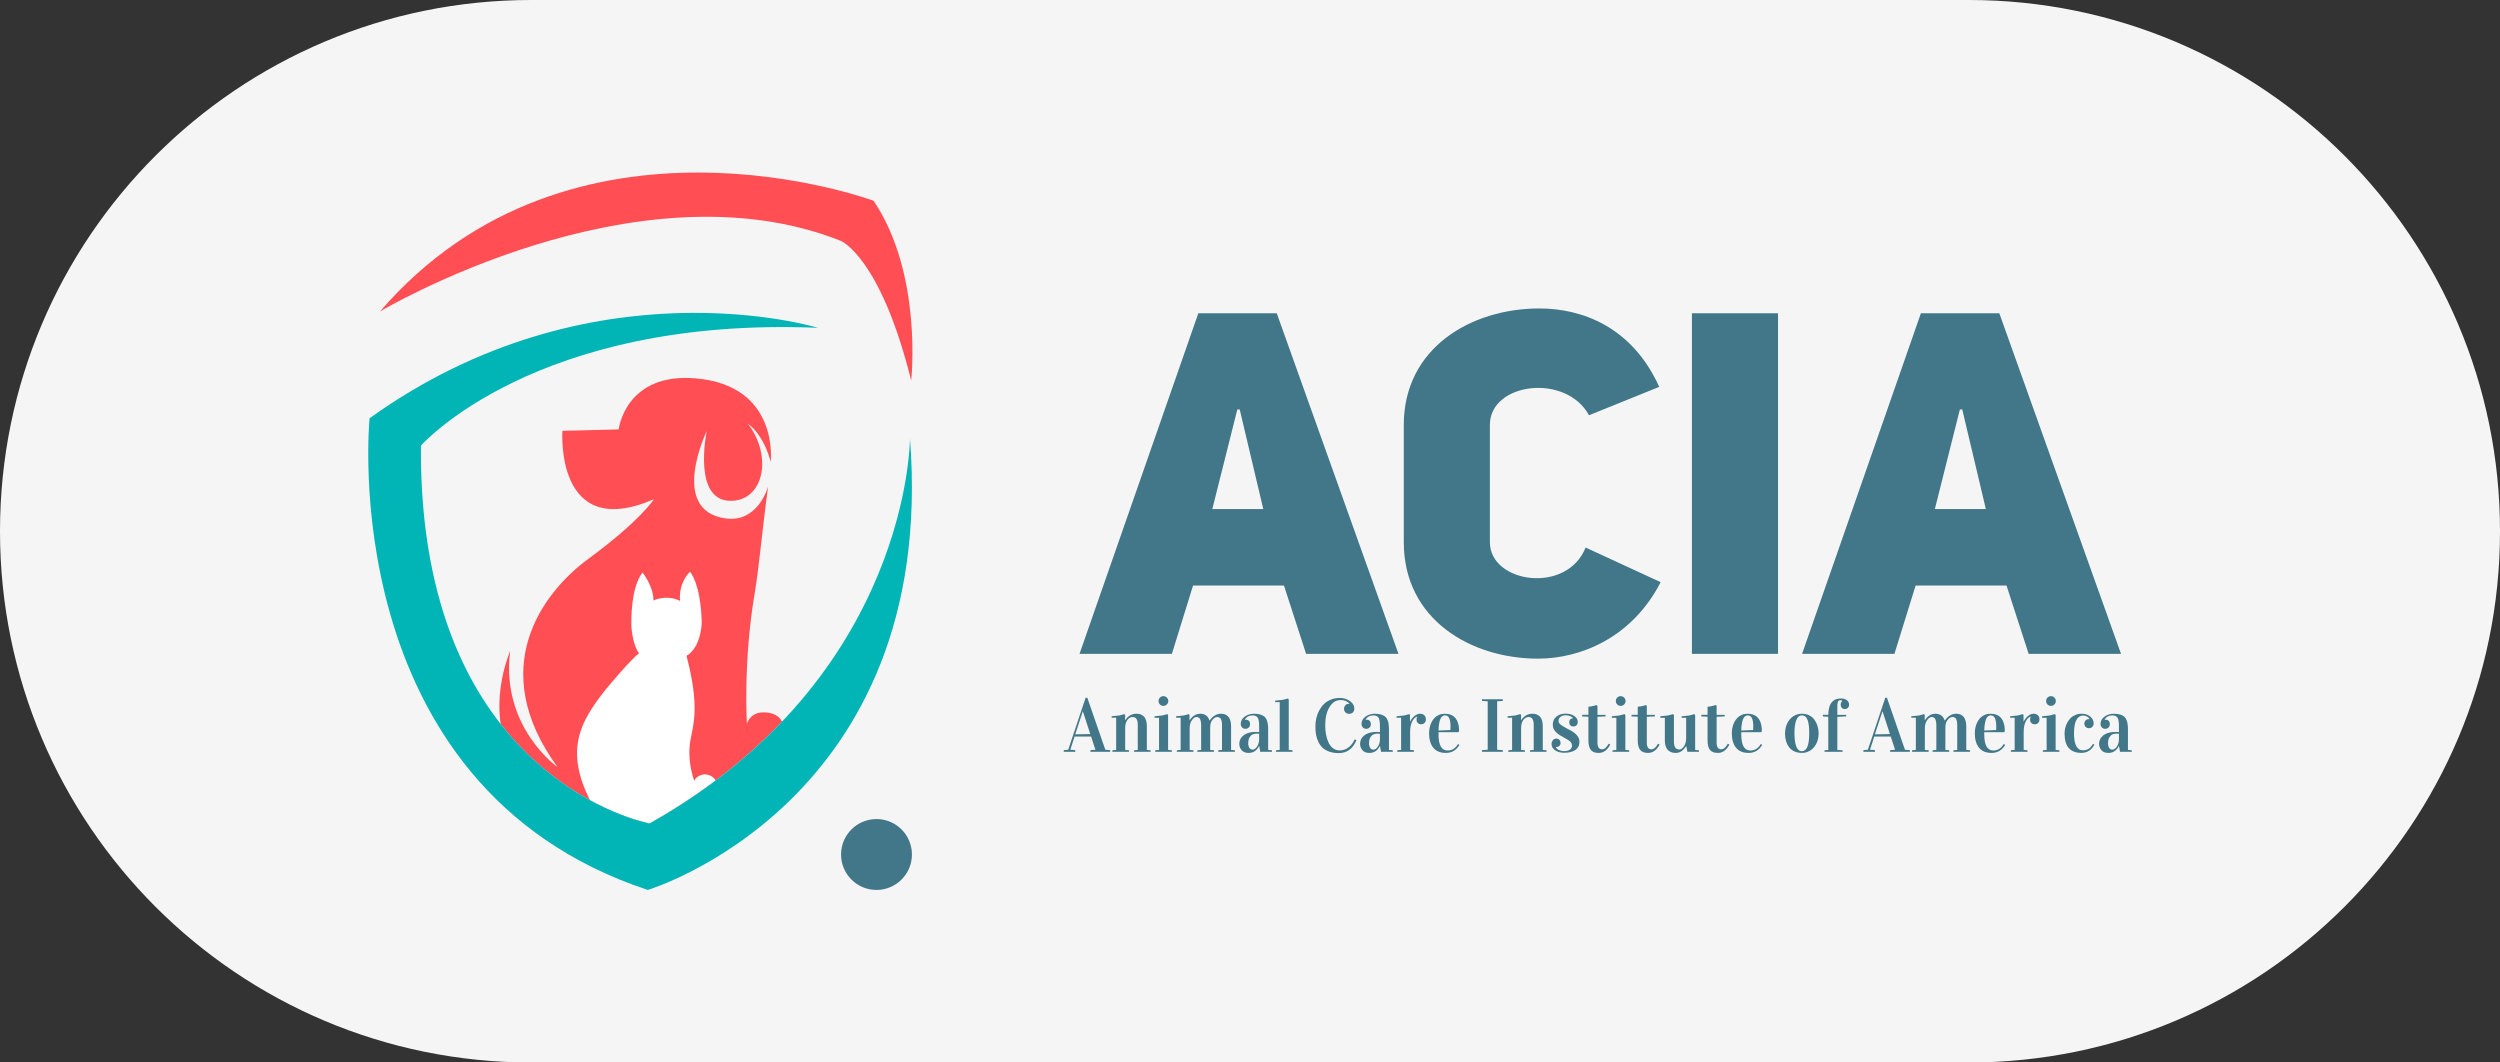 <?xml version="1.0" encoding="utf-8"?>
<!-- Generator: Adobe Illustrator 16.0.0, SVG Export Plug-In . SVG Version: 6.00 Build 0)  -->
<!DOCTYPE svg PUBLIC "-//W3C//DTD SVG 1.1//EN" "http://www.w3.org/Graphics/SVG/1.1/DTD/svg11.dtd">
<svg version="1.1" id="Layer_1" xmlns="http://www.w3.org/2000/svg" xmlns:xlink="http://www.w3.org/1999/xlink" x="0px" y="0px"
	 width="200px" height="85px" viewBox="0 0 200 85" enable-background="new 0 0 200 85" xml:space="preserve">
<rect x="0" y="0" width="200" height="85" fill="#333333" stroke="none"/>
<path fill="#F5F5F5" d="M200,42.5c0,23.472-19.028,42.5-42.5,42.5h-115C19.028,85,0,65.972,0,42.5l0,0C0,19.028,19.028,0,42.5,0h115
	C180.972,0,200,19.028,200,42.5L200,42.5z"/>
<g>
	<g>
		<path fill="#417788" d="M111.878,52.309h-7.39l-1.771-5.466h-7.273l-1.693,5.466h-7.389l9.505-27.248h6.273L111.878,52.309z
			 M101.063,40.725l-1.886-7.967h-0.192l-2.001,7.967H101.063z"/>
		<path fill="#417788" d="M132.852,46.573c-2.271,4.426-6.389,6.119-9.813,6.119c-5.35,0-10.736-3.117-10.736-9.313v-9.39
			c0-6.158,5.387-9.313,10.852-9.313c3.349,0,7.39,1.424,9.584,6.273l-5.619,2.271c-1.848-3.387-7.929-2.617-7.929,0.77v9.39
			c0,3.271,6.158,4.194,7.659,0.423L132.852,46.573z"/>
		<path fill="#417788" d="M142.242,52.309h-6.889V25.061h6.889V52.309z"/>
		<path fill="#417788" d="M169.682,52.309h-7.389l-1.771-5.466h-7.274l-1.693,5.466h-7.389l9.506-27.248h6.273L169.682,52.309z
			 M158.868,40.725l-1.887-7.967h-0.192l-2.001,7.967H158.868z"/>
		<g>
			<path fill="#417788" d="M85.101,60.145v-0.136l0.356-0.029l1.394-4.161h0.133l1.441,4.161l0.39,0.029v0.136h-1.577v-0.136
				l0.397-0.029l-0.348-1.055h-1.32l-0.342,1.055l0.397,0.029v0.136H85.101z M86.021,58.747l1.201-0.022l-0.589-1.81h-0.012
				L86.021,58.747z"/>
			<path fill="#417788" d="M88.929,57.301l0.616-0.064l0.415-0.109l0.054,0.085l-0.012,0.398h0.012
				c0.233-0.342,0.536-0.513,0.907-0.513c0.07,0,0.139,0.006,0.204,0.018c0.064,0.012,0.136,0.038,0.214,0.079
				c0.079,0.042,0.147,0.096,0.204,0.162c0.057,0.067,0.104,0.163,0.145,0.286c0.039,0.124,0.059,0.268,0.059,0.434v1.918
				l0.301,0.029v0.121h-1.326v-0.121l0.3-0.029V57.99c0-0.419-0.134-0.628-0.403-0.628c-0.177,0-0.322,0.081-0.435,0.241
				c-0.113,0.162-0.169,0.373-0.169,0.634v1.757l0.304,0.029v0.121h-1.33v-0.121l0.304-0.029v-2.579l-0.356,0.006L88.929,57.301z"/>
			<path fill="#417788" d="M92.362,57.421v-0.12l0.616-0.064l0.415-0.109l0.054,0.085v2.782l0.304,0.029v0.121h-1.33v-0.121
				l0.304-0.029v-2.573H92.362z M92.684,56.08c0-0.055,0.01-0.105,0.03-0.153c0.021-0.047,0.049-0.088,0.085-0.124
				c0.035-0.034,0.076-0.063,0.123-0.082s0.098-0.029,0.15-0.029s0.104,0.011,0.15,0.031c0.048,0.021,0.089,0.049,0.125,0.084
				s0.065,0.076,0.086,0.124c0.021,0.047,0.031,0.097,0.031,0.149c0,0.054-0.011,0.104-0.031,0.15
				c-0.021,0.048-0.048,0.089-0.084,0.125c-0.035,0.037-0.077,0.065-0.124,0.086s-0.099,0.031-0.153,0.031s-0.106-0.011-0.153-0.031
				s-0.088-0.049-0.123-0.084c-0.036-0.036-0.063-0.076-0.083-0.124C92.692,56.187,92.684,56.136,92.684,56.08z"/>
			<path fill="#417788" d="M94.089,57.421v-0.12l0.616-0.064l0.415-0.109l0.041,0.085v0.398h0.013
				c0.233-0.342,0.516-0.513,0.846-0.513c0.068,0,0.136,0.007,0.2,0.021s0.133,0.04,0.204,0.077
				c0.072,0.036,0.138,0.093,0.196,0.171c0.06,0.078,0.105,0.172,0.139,0.281h0.006c0.264-0.367,0.57-0.551,0.92-0.551
				c0.068,0,0.135,0.006,0.201,0.019c0.064,0.013,0.135,0.041,0.21,0.084c0.075,0.044,0.141,0.1,0.196,0.168
				c0.055,0.069,0.101,0.166,0.138,0.291c0.038,0.124,0.057,0.269,0.057,0.434v1.901l0.303,0.029v0.121H97.46v-0.121l0.301-0.029
				V57.99c0-0.116-0.01-0.216-0.03-0.3c-0.021-0.083-0.045-0.146-0.071-0.187s-0.06-0.073-0.099-0.096s-0.07-0.036-0.095-0.04
				c-0.023-0.004-0.05-0.006-0.079-0.006c-0.132,0-0.26,0.073-0.384,0.218c-0.125,0.146-0.188,0.346-0.188,0.599v1.815l0.303,0.029
				v0.121H95.79v-0.121l0.301-0.029V57.99c0-0.116-0.011-0.216-0.03-0.3c-0.02-0.083-0.043-0.146-0.069-0.187
				s-0.059-0.073-0.098-0.096c-0.037-0.022-0.069-0.036-0.093-0.04c-0.022-0.004-0.05-0.006-0.079-0.006
				c-0.126,0-0.249,0.084-0.368,0.254c-0.12,0.169-0.18,0.376-0.18,0.621v1.757l0.304,0.029v0.121h-1.329v-0.121l0.303-0.029v-2.573
				H94.089z"/>
			<path fill="#417788" d="M99.144,59.505c0-0.097,0.015-0.188,0.045-0.278c0.031-0.09,0.08-0.176,0.149-0.258
				c0.069-0.083,0.153-0.154,0.253-0.216c0.101-0.061,0.225-0.109,0.373-0.146s0.313-0.054,0.494-0.054
				c0.096,0,0.188,0.003,0.273,0.011v-0.407c0-0.13-0.003-0.235-0.007-0.316c-0.005-0.08-0.018-0.163-0.037-0.249
				c-0.019-0.086-0.048-0.152-0.084-0.198s-0.088-0.085-0.153-0.115s-0.146-0.046-0.24-0.046c-0.287,0-0.496,0.114-0.628,0.34v0.012
				c0.034-0.005,0.064-0.009,0.092-0.009c0.103,0,0.183,0.031,0.241,0.095c0.06,0.063,0.089,0.154,0.089,0.272
				c0,0.103-0.036,0.188-0.106,0.258c-0.07,0.07-0.158,0.105-0.266,0.105c-0.115,0-0.207-0.039-0.273-0.118
				c-0.066-0.078-0.1-0.171-0.1-0.277c0-0.231,0.105-0.425,0.319-0.58c0.213-0.155,0.458-0.232,0.735-0.232
				c0.196,0,0.363,0.021,0.502,0.062s0.249,0.096,0.332,0.163c0.082,0.068,0.147,0.16,0.193,0.277s0.076,0.236,0.091,0.358
				c0.015,0.121,0.022,0.271,0.022,0.447v1.589l0.304,0.029v0.121h-0.938l-0.082-0.466h-0.007c-0.097,0.188-0.213,0.325-0.349,0.417
				c-0.138,0.092-0.303,0.138-0.497,0.138c-0.239,0-0.423-0.072-0.551-0.215C99.207,59.874,99.144,59.703,99.144,59.505z
				 M99.856,59.444c0,0.157,0.029,0.284,0.089,0.381c0.059,0.097,0.145,0.146,0.259,0.146c0.135,0,0.255-0.083,0.364-0.25
				c0.108-0.167,0.163-0.37,0.163-0.611v-0.406c-0.078-0.01-0.143-0.015-0.191-0.015c-0.103,0-0.192,0.014-0.272,0.041
				c-0.079,0.027-0.144,0.065-0.19,0.111c-0.047,0.048-0.086,0.098-0.117,0.148c-0.031,0.053-0.055,0.11-0.068,0.173
				s-0.023,0.114-0.028,0.156C99.858,59.359,99.856,59.401,99.856,59.444z"/>
			<path fill="#417788" d="M102.014,56.172v-0.121l0.616-0.064l0.415-0.109l0.054,0.085v4.032l0.303,0.029v0.121h-1.328v-0.121
				l0.303-0.029v-3.822H102.014z"/>
			<path fill="#417788" d="M105.232,58.117c0-0.219,0.023-0.434,0.07-0.646c0.047-0.213,0.122-0.418,0.226-0.616
				c0.104-0.199,0.229-0.373,0.378-0.523c0.15-0.15,0.335-0.271,0.555-0.36c0.221-0.091,0.462-0.136,0.726-0.136
				c0.307,0,0.576,0.084,0.811,0.252c0.233,0.168,0.35,0.366,0.35,0.597c0,0.116-0.036,0.215-0.109,0.298
				c-0.074,0.082-0.175,0.124-0.303,0.124c-0.122,0-0.221-0.038-0.297-0.114c-0.077-0.075-0.116-0.171-0.116-0.287
				c0-0.113,0.037-0.21,0.11-0.287c0.072-0.078,0.162-0.116,0.271-0.116c0.021,0,0.036,0.001,0.047,0.003v-0.012
				c-0.029-0.056-0.109-0.117-0.238-0.187c-0.131-0.068-0.286-0.103-0.47-0.103c-0.357,0-0.65,0.186-0.881,0.557
				c-0.229,0.371-0.344,0.861-0.344,1.471c0,0.262,0.022,0.509,0.067,0.742c0.045,0.231,0.112,0.444,0.202,0.635
				c0.089,0.19,0.209,0.342,0.36,0.455c0.151,0.112,0.325,0.169,0.519,0.169c0.279,0,0.522-0.083,0.729-0.249
				c0.208-0.166,0.368-0.378,0.482-0.638l0.139,0.064c-0.281,0.691-0.754,1.038-1.419,1.038c-0.288,0-0.543-0.041-0.766-0.121
				c-0.222-0.081-0.4-0.187-0.537-0.319c-0.137-0.134-0.249-0.294-0.335-0.482c-0.087-0.188-0.146-0.38-0.179-0.575
				C105.248,58.557,105.232,58.346,105.232,58.117z"/>
			<path fill="#417788" d="M108.807,59.505c0-0.097,0.016-0.188,0.046-0.278s0.08-0.176,0.148-0.258
				c0.069-0.083,0.153-0.154,0.254-0.216c0.101-0.061,0.225-0.109,0.373-0.146s0.313-0.054,0.493-0.054
				c0.097,0,0.188,0.003,0.274,0.011v-0.407c0-0.13-0.003-0.235-0.008-0.316c-0.004-0.08-0.017-0.163-0.037-0.249
				c-0.02-0.086-0.047-0.152-0.084-0.198c-0.035-0.046-0.087-0.085-0.152-0.115c-0.066-0.03-0.146-0.046-0.24-0.046
				c-0.287,0-0.496,0.114-0.628,0.34v0.012c0.034-0.005,0.063-0.009,0.091-0.009c0.103,0,0.183,0.031,0.242,0.095
				c0.059,0.063,0.088,0.154,0.088,0.272c0,0.103-0.035,0.188-0.105,0.258c-0.071,0.07-0.159,0.105-0.266,0.105
				c-0.115,0-0.207-0.039-0.273-0.118c-0.067-0.078-0.101-0.171-0.101-0.277c0-0.231,0.106-0.425,0.319-0.58
				c0.214-0.155,0.458-0.232,0.736-0.232c0.196,0,0.363,0.021,0.502,0.062s0.249,0.096,0.331,0.163
				c0.083,0.068,0.146,0.16,0.193,0.277c0.046,0.117,0.077,0.236,0.092,0.358c0.014,0.121,0.022,0.271,0.022,0.447v1.589
				l0.303,0.029v0.121h-0.937l-0.083-0.466h-0.006c-0.097,0.188-0.213,0.325-0.35,0.417s-0.302,0.138-0.496,0.138
				c-0.24,0-0.424-0.072-0.551-0.215C108.871,59.874,108.807,59.703,108.807,59.505z M109.52,59.444c0,0.157,0.03,0.284,0.089,0.381
				s0.146,0.146,0.26,0.146c0.134,0,0.255-0.083,0.363-0.25c0.109-0.167,0.164-0.37,0.164-0.611v-0.406
				c-0.078-0.01-0.143-0.015-0.191-0.015c-0.103,0-0.193,0.014-0.273,0.041c-0.079,0.027-0.143,0.065-0.189,0.111
				c-0.047,0.048-0.087,0.098-0.118,0.148c-0.031,0.053-0.054,0.11-0.067,0.173s-0.023,0.114-0.028,0.156
				C109.522,59.359,109.52,59.401,109.52,59.444z"/>
			<path fill="#417788" d="M111.725,57.421v-0.12l0.616-0.064l0.415-0.109l0.041,0.085v0.507h0.013
				c0.039-0.078,0.087-0.155,0.145-0.229c0.057-0.074,0.119-0.141,0.187-0.199c0.067-0.058,0.14-0.104,0.217-0.14
				s0.153-0.053,0.232-0.053c0.153,0,0.271,0.04,0.355,0.122c0.083,0.081,0.125,0.189,0.125,0.325c0,0.057-0.009,0.109-0.026,0.158
				c-0.018,0.048-0.043,0.09-0.075,0.125s-0.072,0.063-0.118,0.084s-0.097,0.031-0.152,0.031c-0.059,0-0.11-0.01-0.158-0.03
				c-0.047-0.02-0.088-0.046-0.119-0.079c-0.033-0.033-0.058-0.072-0.076-0.116c-0.017-0.044-0.025-0.092-0.025-0.144
				c0-0.104,0.021-0.181,0.064-0.229v-0.019c-0.07,0.015-0.141,0.053-0.208,0.112c-0.067,0.059-0.129,0.139-0.184,0.239
				c-0.056,0.102-0.1,0.223-0.133,0.366c-0.033,0.143-0.05,0.303-0.05,0.481v1.468l0.303,0.029v0.121h-1.329v-0.121l0.304-0.029
				v-2.573H111.725z"/>
			<path fill="#417788" d="M114.327,58.665c0-0.153,0.015-0.304,0.044-0.45c0.03-0.146,0.078-0.287,0.145-0.422
				c0.066-0.136,0.147-0.254,0.244-0.357c0.097-0.102,0.216-0.184,0.358-0.246c0.143-0.062,0.301-0.092,0.473-0.092
				c0.164,0,0.31,0.022,0.439,0.069c0.129,0.046,0.237,0.109,0.324,0.192c0.087,0.082,0.158,0.184,0.215,0.303
				c0.058,0.118,0.099,0.247,0.123,0.386s0.036,0.29,0.036,0.455l-0.079,0.073h-1.568v0.18c0,0.857,0.244,1.285,0.731,1.285
				c0.346,0,0.622-0.173,0.828-0.519l0.114,0.071c-0.253,0.426-0.613,0.64-1.081,0.64c-0.452,0-0.79-0.14-1.012-0.419
				C114.438,59.535,114.327,59.152,114.327,58.665z M115.081,58.441l0.952-0.039c0.006-0.1,0.009-0.195,0.009-0.287
				c0-0.283-0.034-0.501-0.102-0.653c-0.068-0.153-0.18-0.229-0.338-0.229c-0.094,0-0.175,0.031-0.242,0.093
				c-0.068,0.062-0.121,0.15-0.158,0.265c-0.037,0.116-0.065,0.242-0.084,0.378C115.099,58.104,115.087,58.261,115.081,58.441z"/>
			<path fill="#417788" d="M118.562,60.145v-0.136l0.454-0.029v-3.876l-0.454-0.029v-0.135h1.663v0.135l-0.454,0.029v3.876
				l0.454,0.029v0.136H118.562z"/>
			<path fill="#417788" d="M120.604,57.301l0.615-0.064l0.416-0.109l0.053,0.085l-0.012,0.398h0.012
				c0.234-0.342,0.537-0.513,0.908-0.513c0.07,0,0.139,0.006,0.203,0.018c0.065,0.012,0.137,0.038,0.215,0.079
				c0.078,0.042,0.146,0.096,0.204,0.162c0.057,0.067,0.104,0.163,0.145,0.286c0.039,0.124,0.059,0.268,0.059,0.434v1.918
				l0.301,0.029v0.121h-1.327v-0.121l0.301-0.029V57.99c0-0.419-0.134-0.628-0.402-0.628c-0.178,0-0.322,0.081-0.436,0.241
				c-0.113,0.162-0.17,0.373-0.17,0.634v1.757l0.304,0.029v0.121h-1.329v-0.121l0.304-0.029v-2.579l-0.356,0.006L120.604,57.301z"/>
			<path fill="#417788" d="M125.104,60.092c0.224,0,0.39-0.041,0.497-0.125c0.106-0.082,0.16-0.186,0.16-0.31
				c0-0.065-0.011-0.122-0.031-0.173c-0.02-0.051-0.054-0.099-0.1-0.146c-0.047-0.045-0.107-0.093-0.183-0.142
				c-0.076-0.049-0.17-0.103-0.281-0.164c-0.099-0.057-0.203-0.116-0.313-0.178c-0.109-0.063-0.212-0.134-0.304-0.216
				c-0.094-0.081-0.172-0.176-0.233-0.284c-0.062-0.107-0.093-0.237-0.093-0.389c0-0.134,0.025-0.255,0.076-0.363
				c0.052-0.107,0.123-0.199,0.214-0.274c0.091-0.076,0.2-0.135,0.327-0.176c0.127-0.042,0.266-0.062,0.417-0.062
				c0.114,0,0.229,0.014,0.344,0.042s0.218,0.071,0.311,0.129c0.093,0.057,0.167,0.128,0.225,0.212
				c0.057,0.084,0.085,0.183,0.085,0.295c0,0.043-0.008,0.085-0.022,0.126s-0.037,0.079-0.066,0.112s-0.064,0.061-0.107,0.081
				c-0.042,0.021-0.091,0.031-0.146,0.031c-0.114,0-0.199-0.032-0.257-0.095s-0.085-0.14-0.085-0.23
				c0-0.057,0.008-0.105,0.023-0.146s0.036-0.073,0.063-0.1c0.027-0.026,0.058-0.046,0.093-0.06
				c0.033-0.012,0.068-0.019,0.104-0.019h0.025v-0.006c-0.02-0.031-0.048-0.061-0.085-0.089s-0.081-0.054-0.133-0.076
				c-0.051-0.021-0.108-0.04-0.171-0.054s-0.13-0.021-0.2-0.021c-0.104,0-0.192,0.014-0.265,0.042
				c-0.073,0.026-0.133,0.062-0.179,0.104c-0.046,0.043-0.081,0.089-0.102,0.14c-0.022,0.051-0.032,0.1-0.032,0.147
				c0,0.057,0.008,0.105,0.025,0.146c0.019,0.041,0.049,0.083,0.094,0.125c0.044,0.042,0.105,0.088,0.184,0.137
				c0.076,0.049,0.174,0.108,0.292,0.177c0.114,0.059,0.234,0.121,0.361,0.188c0.126,0.066,0.243,0.144,0.349,0.23
				c0.106,0.088,0.194,0.188,0.265,0.302c0.069,0.112,0.104,0.244,0.104,0.396c0,0.128-0.024,0.244-0.072,0.351
				c-0.049,0.106-0.123,0.197-0.225,0.274c-0.101,0.076-0.229,0.136-0.385,0.179c-0.157,0.042-0.343,0.063-0.557,0.063
				c-0.103,0-0.211-0.012-0.327-0.038c-0.116-0.025-0.223-0.065-0.321-0.122c-0.098-0.056-0.18-0.129-0.244-0.218
				c-0.065-0.09-0.098-0.199-0.098-0.328c0-0.056,0.009-0.108,0.026-0.16c0.019-0.051,0.043-0.097,0.075-0.137
				c0.033-0.04,0.072-0.072,0.12-0.096c0.047-0.024,0.101-0.036,0.161-0.036c0.054,0,0.101,0.01,0.142,0.028
				c0.042,0.02,0.076,0.044,0.104,0.074c0.029,0.03,0.051,0.066,0.067,0.107c0.016,0.041,0.024,0.086,0.026,0.133
				c0,0.055-0.011,0.104-0.03,0.146s-0.045,0.077-0.076,0.104c-0.031,0.028-0.067,0.049-0.107,0.063
				c-0.041,0.015-0.08,0.022-0.12,0.022c-0.008,0-0.016,0-0.024,0s-0.018-0.001-0.025-0.003v0.006
				c0.019,0.039,0.044,0.078,0.08,0.116c0.035,0.037,0.08,0.071,0.134,0.101c0.054,0.03,0.117,0.055,0.188,0.073
				S125.018,60.092,125.104,60.092z"/>
			<path fill="#417788" d="M126.572,57.313v-0.127h0.501v-0.651l0.254-0.026l0.415-0.109l0.056,0.086v0.701h0.646v0.127
				l-0.646,0.026v2.075c0,0.119,0.015,0.219,0.043,0.299c0.028,0.079,0.066,0.134,0.111,0.164c0.047,0.028,0.084,0.048,0.113,0.056
				c0.028,0.008,0.058,0.012,0.09,0.012c0.061,0,0.119-0.013,0.175-0.04c0.056-0.026,0.107-0.065,0.153-0.116
				c0.047-0.052,0.084-0.098,0.113-0.141c0.03-0.042,0.063-0.094,0.101-0.154l0.126,0.077c-0.104,0.173-0.194,0.298-0.271,0.377
				c-0.187,0.19-0.401,0.286-0.646,0.286c-0.092,0-0.175-0.007-0.246-0.02s-0.146-0.04-0.223-0.081s-0.141-0.097-0.191-0.167
				c-0.051-0.069-0.093-0.166-0.125-0.288c-0.032-0.123-0.049-0.268-0.049-0.433v-1.906L126.572,57.313z"/>
			<path fill="#417788" d="M128.944,57.421v-0.12l0.616-0.064l0.415-0.109l0.054,0.085v2.782l0.304,0.029v0.121h-1.33v-0.121
				l0.304-0.029v-2.573H128.944z M129.267,56.08c0-0.055,0.01-0.105,0.029-0.153c0.021-0.047,0.05-0.088,0.085-0.124
				c0.036-0.034,0.076-0.063,0.124-0.082c0.047-0.02,0.097-0.029,0.149-0.029c0.054,0,0.104,0.011,0.151,0.031
				c0.047,0.021,0.088,0.049,0.125,0.084c0.036,0.035,0.064,0.076,0.085,0.124c0.021,0.047,0.031,0.097,0.031,0.149
				c0,0.054-0.011,0.104-0.031,0.15c-0.021,0.048-0.048,0.089-0.083,0.125c-0.036,0.037-0.077,0.065-0.125,0.086
				c-0.047,0.021-0.098,0.031-0.153,0.031c-0.055,0-0.105-0.011-0.152-0.031s-0.089-0.049-0.124-0.084
				c-0.035-0.036-0.063-0.076-0.083-0.124C129.275,56.187,129.267,56.136,129.267,56.08z"/>
			<path fill="#417788" d="M130.519,57.313v-0.127h0.501v-0.651l0.254-0.026l0.414-0.109l0.057,0.086v0.701h0.646v0.127
				l-0.646,0.026v2.075c0,0.119,0.015,0.219,0.043,0.299c0.028,0.079,0.065,0.134,0.112,0.164c0.046,0.028,0.083,0.048,0.111,0.056
				c0.029,0.008,0.059,0.012,0.09,0.012c0.061,0,0.12-0.013,0.176-0.04c0.056-0.026,0.107-0.065,0.153-0.116
				c0.046-0.052,0.084-0.098,0.113-0.141c0.029-0.042,0.063-0.094,0.1-0.154l0.128,0.077c-0.104,0.173-0.195,0.298-0.271,0.377
				c-0.187,0.19-0.402,0.286-0.646,0.286c-0.093,0-0.174-0.007-0.246-0.02s-0.146-0.04-0.223-0.081
				c-0.076-0.041-0.141-0.097-0.191-0.167c-0.052-0.069-0.093-0.166-0.125-0.288c-0.032-0.123-0.049-0.268-0.049-0.433v-1.906
				L130.519,57.313z"/>
			<path fill="#417788" d="M132.825,57.421v-0.12l0.617-0.064l0.415-0.109l0.056,0.085v2.128c0,0.116,0.013,0.215,0.037,0.298
				c0.025,0.082,0.053,0.144,0.083,0.185c0.03,0.04,0.068,0.071,0.114,0.094c0.047,0.022,0.082,0.036,0.107,0.038
				c0.026,0.004,0.055,0.005,0.086,0.005c0.138,0,0.264-0.088,0.379-0.261c0.115-0.174,0.173-0.388,0.173-0.641v-1.637h-0.362v-0.12
				l0.615-0.064l0.416-0.109l0.052,0.085v2.782l0.305,0.029v0.121h-0.926l-0.088-0.453h-0.012c-0.052,0.074-0.1,0.137-0.145,0.189
				c-0.046,0.052-0.103,0.107-0.171,0.168c-0.069,0.061-0.148,0.105-0.238,0.137c-0.089,0.031-0.185,0.048-0.287,0.048
				c-0.07,0-0.139-0.007-0.206-0.019c-0.066-0.012-0.142-0.037-0.226-0.078c-0.084-0.039-0.155-0.094-0.215-0.162
				c-0.06-0.067-0.111-0.163-0.153-0.285c-0.043-0.123-0.063-0.268-0.063-0.432v-1.837H132.825z"/>
			<path fill="#417788" d="M136.103,57.313v-0.127h0.502v-0.651l0.253-0.026l0.415-0.109l0.057,0.086v0.701h0.646v0.127
				l-0.646,0.026v2.075c0,0.119,0.015,0.219,0.043,0.299c0.028,0.079,0.065,0.134,0.111,0.164c0.047,0.028,0.084,0.048,0.112,0.056
				s0.059,0.012,0.09,0.012c0.061,0,0.119-0.013,0.175-0.04c0.057-0.026,0.108-0.065,0.154-0.116
				c0.046-0.052,0.084-0.098,0.113-0.141c0.029-0.042,0.063-0.094,0.1-0.154l0.127,0.077c-0.104,0.173-0.194,0.298-0.271,0.377
				c-0.186,0.19-0.401,0.286-0.646,0.286c-0.092,0-0.174-0.007-0.245-0.02c-0.072-0.013-0.146-0.04-0.223-0.081
				s-0.141-0.097-0.191-0.167c-0.052-0.069-0.094-0.166-0.126-0.288c-0.032-0.123-0.048-0.268-0.048-0.433v-1.906L136.103,57.313z"
				/>
			<path fill="#417788" d="M138.546,58.665c0-0.153,0.016-0.304,0.045-0.45c0.029-0.146,0.077-0.287,0.145-0.422
				c0.066-0.136,0.148-0.254,0.244-0.357c0.096-0.102,0.216-0.184,0.358-0.246c0.142-0.062,0.3-0.092,0.473-0.092
				c0.163,0,0.31,0.022,0.438,0.069c0.131,0.046,0.238,0.109,0.325,0.192c0.086,0.082,0.158,0.184,0.215,0.303
				c0.058,0.118,0.098,0.247,0.122,0.386s0.037,0.29,0.037,0.455l-0.079,0.073h-1.567v0.18c0,0.857,0.243,1.285,0.729,1.285
				c0.346,0,0.622-0.173,0.829-0.519l0.114,0.071c-0.253,0.426-0.614,0.64-1.081,0.64c-0.452,0-0.79-0.14-1.013-0.419
				S138.546,59.152,138.546,58.665z M139.302,58.441l0.951-0.039c0.006-0.1,0.009-0.195,0.009-0.287
				c0-0.283-0.034-0.501-0.102-0.653c-0.068-0.153-0.181-0.229-0.338-0.229c-0.095,0-0.176,0.031-0.243,0.093
				s-0.12,0.15-0.157,0.265c-0.038,0.116-0.065,0.242-0.084,0.378S139.307,58.261,139.302,58.441z"/>
			<path fill="#417788" d="M142.803,58.683c0-0.297,0.057-0.565,0.172-0.808c0.114-0.241,0.275-0.432,0.483-0.57
				c0.207-0.138,0.441-0.207,0.703-0.207c0.215,0,0.411,0.044,0.584,0.133c0.175,0.091,0.313,0.209,0.419,0.359
				c0.105,0.148,0.186,0.315,0.241,0.499c0.057,0.184,0.085,0.376,0.085,0.576c0,0.289-0.056,0.553-0.166,0.789
				c-0.109,0.238-0.267,0.428-0.472,0.567c-0.206,0.141-0.438,0.212-0.697,0.212c-0.23,0-0.434-0.042-0.608-0.123
				c-0.177-0.081-0.318-0.194-0.425-0.339c-0.107-0.144-0.188-0.308-0.24-0.49C142.828,59.099,142.803,58.899,142.803,58.683z
				 M143.556,58.647c0,0.218,0.012,0.412,0.033,0.583c0.021,0.172,0.055,0.324,0.1,0.456c0.046,0.133,0.107,0.234,0.184,0.305
				s0.167,0.106,0.271,0.106c0.396,0,0.593-0.472,0.593-1.415c0-0.237-0.009-0.441-0.027-0.611c-0.02-0.171-0.051-0.321-0.095-0.451
				c-0.045-0.131-0.105-0.228-0.185-0.292c-0.079-0.063-0.174-0.096-0.286-0.096c-0.104,0-0.194,0.036-0.271,0.106
				s-0.138,0.17-0.184,0.3c-0.045,0.13-0.078,0.277-0.1,0.443C143.567,58.249,143.556,58.438,143.556,58.647z"/>
			<path fill="#417788" d="M145.828,57.313v-0.127h0.434c0.002-0.173,0.018-0.329,0.048-0.469c0.029-0.139,0.065-0.254,0.108-0.343
				c0.043-0.09,0.097-0.168,0.161-0.233c0.063-0.065,0.124-0.115,0.181-0.147s0.121-0.058,0.192-0.077
				c0.07-0.018,0.128-0.029,0.17-0.033c0.044-0.003,0.091-0.006,0.142-0.006c0.21,0,0.373,0.047,0.49,0.14
				c0.114,0.094,0.173,0.212,0.173,0.355c0,0.097-0.03,0.179-0.093,0.247c-0.062,0.069-0.145,0.104-0.249,0.104
				c-0.103,0-0.184-0.034-0.243-0.103s-0.09-0.146-0.09-0.235c0-0.055,0.012-0.109,0.034-0.166c0.022-0.055,0.053-0.096,0.093-0.121
				v-0.012c-0.006-0.019-0.023-0.037-0.052-0.052c-0.028-0.014-0.061-0.021-0.1-0.021c-0.054,0-0.099,0.015-0.133,0.044
				c-0.035,0.029-0.06,0.071-0.074,0.127c-0.015,0.055-0.024,0.104-0.027,0.149c-0.004,0.045-0.007,0.101-0.007,0.168v0.685h0.71
				v0.127l-0.71,0.029v2.652l0.423,0.029v0.121h-1.448v-0.121l0.301-0.029v-2.652L145.828,57.313z"/>
			<path fill="#417788" d="M149.073,60.145v-0.136l0.356-0.029l1.394-4.161h0.133l1.441,4.161l0.39,0.029v0.136h-1.577v-0.136
				l0.398-0.029l-0.349-1.055h-1.32l-0.341,1.055l0.396,0.029v0.136H149.073z M149.993,58.747l1.202-0.022l-0.59-1.81h-0.012
				L149.993,58.747z"/>
			<path fill="#417788" d="M152.905,57.421v-0.12l0.615-0.064l0.416-0.109l0.041,0.085v0.398h0.012
				c0.234-0.342,0.516-0.513,0.846-0.513c0.068,0,0.136,0.007,0.201,0.021c0.064,0.015,0.133,0.04,0.204,0.077
				c0.072,0.036,0.137,0.093,0.196,0.171c0.059,0.078,0.105,0.172,0.139,0.281h0.006c0.263-0.367,0.569-0.551,0.919-0.551
				c0.069,0,0.136,0.006,0.2,0.019s0.135,0.041,0.211,0.084c0.076,0.044,0.141,0.1,0.196,0.168c0.055,0.069,0.101,0.166,0.138,0.291
				c0.038,0.124,0.057,0.269,0.057,0.434v1.901l0.304,0.029v0.121h-1.329v-0.121l0.301-0.029V57.99c0-0.116-0.011-0.216-0.031-0.3
				c-0.021-0.083-0.044-0.146-0.07-0.187c-0.027-0.041-0.06-0.073-0.1-0.096c-0.039-0.022-0.07-0.036-0.094-0.04
				c-0.024-0.004-0.051-0.006-0.08-0.006c-0.132,0-0.26,0.073-0.385,0.218c-0.124,0.146-0.188,0.346-0.188,0.599v1.815l0.305,0.029
				v0.121h-1.33v-0.121l0.302-0.029V57.99c0-0.116-0.011-0.216-0.03-0.3c-0.02-0.083-0.043-0.146-0.068-0.187
				c-0.027-0.041-0.06-0.073-0.098-0.096s-0.069-0.036-0.093-0.04c-0.024-0.004-0.05-0.006-0.08-0.006
				c-0.126,0-0.248,0.084-0.368,0.254c-0.119,0.169-0.18,0.376-0.18,0.621v1.757l0.304,0.029v0.121h-1.329v-0.121l0.304-0.029
				v-2.573H152.905z"/>
			<path fill="#417788" d="M157.985,58.665c0-0.153,0.016-0.304,0.044-0.45c0.03-0.146,0.078-0.287,0.145-0.422
				c0.067-0.136,0.148-0.254,0.245-0.357c0.096-0.102,0.216-0.184,0.357-0.246c0.143-0.062,0.301-0.092,0.474-0.092
				c0.163,0,0.31,0.022,0.438,0.069c0.131,0.046,0.238,0.109,0.325,0.192c0.086,0.082,0.157,0.184,0.215,0.303
				c0.057,0.118,0.098,0.247,0.122,0.386s0.036,0.29,0.036,0.455l-0.079,0.073h-1.567v0.18c0,0.857,0.243,1.285,0.73,1.285
				c0.346,0,0.622-0.173,0.829-0.519l0.114,0.071c-0.254,0.426-0.614,0.64-1.081,0.64c-0.452,0-0.79-0.14-1.014-0.419
				C158.097,59.535,157.985,59.152,157.985,58.665z M158.74,58.441l0.952-0.039c0.006-0.1,0.008-0.195,0.008-0.287
				c0-0.283-0.033-0.501-0.102-0.653c-0.067-0.153-0.18-0.229-0.337-0.229c-0.095,0-0.175,0.031-0.243,0.093
				c-0.067,0.062-0.12,0.15-0.157,0.265c-0.038,0.116-0.066,0.242-0.085,0.378C158.759,58.104,158.745,58.261,158.74,58.441z"/>
			<path fill="#417788" d="M160.81,57.421v-0.12l0.615-0.064l0.416-0.109l0.041,0.085v0.507h0.012
				c0.039-0.078,0.087-0.155,0.145-0.229c0.057-0.074,0.119-0.141,0.187-0.199c0.068-0.058,0.141-0.104,0.217-0.14
				c0.077-0.035,0.155-0.053,0.233-0.053c0.153,0,0.271,0.04,0.355,0.122c0.082,0.081,0.125,0.189,0.125,0.325
				c0,0.057-0.01,0.109-0.027,0.158c-0.017,0.048-0.042,0.09-0.075,0.125c-0.032,0.035-0.071,0.063-0.117,0.084
				c-0.047,0.021-0.097,0.031-0.151,0.031c-0.06,0-0.112-0.01-0.16-0.03c-0.047-0.02-0.086-0.046-0.119-0.079
				c-0.032-0.033-0.058-0.072-0.075-0.116s-0.026-0.092-0.026-0.144c0-0.104,0.021-0.181,0.064-0.229v-0.019
				c-0.07,0.015-0.14,0.053-0.208,0.112c-0.067,0.059-0.129,0.139-0.184,0.239c-0.056,0.102-0.099,0.223-0.133,0.366
				c-0.033,0.143-0.05,0.303-0.05,0.481v1.468l0.304,0.029v0.121h-1.329v-0.121l0.304-0.029v-2.573H160.81z"/>
			<path fill="#417788" d="M163.367,57.421v-0.12l0.615-0.064l0.416-0.109l0.053,0.085v2.782l0.304,0.029v0.121h-1.329v-0.121
				l0.304-0.029v-2.573H163.367z M163.688,56.08c0-0.055,0.01-0.105,0.031-0.153c0.02-0.047,0.048-0.088,0.084-0.124
				c0.035-0.034,0.076-0.063,0.123-0.082s0.098-0.029,0.15-0.029s0.104,0.011,0.15,0.031s0.089,0.049,0.125,0.084
				s0.065,0.076,0.086,0.124c0.021,0.047,0.031,0.097,0.031,0.149c0,0.054-0.011,0.104-0.031,0.15
				c-0.021,0.048-0.049,0.089-0.084,0.125c-0.036,0.037-0.076,0.065-0.124,0.086c-0.047,0.021-0.099,0.031-0.153,0.031
				s-0.106-0.011-0.152-0.031c-0.048-0.021-0.089-0.049-0.125-0.084c-0.035-0.036-0.063-0.076-0.082-0.124
				C163.698,56.187,163.688,56.136,163.688,56.08z"/>
			<path fill="#417788" d="M165.165,58.683c0-0.146,0.017-0.291,0.05-0.436c0.033-0.146,0.087-0.288,0.161-0.427
				c0.073-0.139,0.162-0.261,0.269-0.368c0.104-0.106,0.234-0.193,0.39-0.258s0.324-0.097,0.507-0.097
				c0.273,0,0.499,0.076,0.679,0.229c0.181,0.153,0.271,0.336,0.271,0.548c0,0.106-0.033,0.196-0.101,0.27
				c-0.066,0.074-0.158,0.11-0.274,0.11c-0.107,0-0.196-0.034-0.265-0.103s-0.104-0.155-0.104-0.259
				c0-0.099,0.032-0.183,0.096-0.254s0.146-0.106,0.246-0.106c0.015,0,0.038,0.002,0.074,0.006v-0.015
				c-0.023-0.039-0.052-0.076-0.084-0.11s-0.088-0.072-0.167-0.11c-0.078-0.04-0.166-0.059-0.262-0.059
				c-0.173,0-0.315,0.063-0.428,0.194c-0.111,0.129-0.19,0.297-0.235,0.502c-0.045,0.206-0.068,0.448-0.068,0.729
				c0,0.905,0.241,1.358,0.726,1.358c0.063,0,0.121-0.005,0.175-0.016s0.118-0.032,0.191-0.063c0.074-0.031,0.147-0.084,0.22-0.159
				c0.073-0.075,0.143-0.169,0.21-0.283l0.114,0.067c-0.241,0.438-0.588,0.658-1.037,0.658
				C165.615,60.233,165.165,59.716,165.165,58.683z"/>
			<path fill="#417788" d="M167.927,59.505c0-0.097,0.015-0.188,0.045-0.278c0.031-0.09,0.08-0.176,0.148-0.258
				c0.069-0.083,0.154-0.154,0.254-0.216c0.101-0.061,0.225-0.109,0.373-0.146s0.313-0.054,0.494-0.054
				c0.096,0,0.188,0.003,0.273,0.011v-0.407c0-0.13-0.002-0.235-0.007-0.316c-0.005-0.08-0.018-0.163-0.037-0.249
				s-0.048-0.152-0.084-0.198c-0.037-0.046-0.088-0.085-0.153-0.115s-0.146-0.046-0.24-0.046c-0.287,0-0.496,0.114-0.628,0.34v0.012
				c0.033-0.005,0.063-0.009,0.092-0.009c0.102,0,0.183,0.031,0.241,0.095s0.088,0.154,0.088,0.272c0,0.103-0.035,0.188-0.105,0.258
				c-0.07,0.07-0.159,0.105-0.265,0.105c-0.116,0-0.208-0.039-0.274-0.118c-0.067-0.078-0.101-0.171-0.101-0.277
				c0-0.231,0.106-0.425,0.32-0.58c0.212-0.155,0.458-0.232,0.735-0.232c0.196,0,0.363,0.021,0.502,0.062s0.249,0.096,0.331,0.163
				c0.083,0.068,0.147,0.16,0.193,0.277s0.077,0.236,0.092,0.358c0.015,0.121,0.022,0.271,0.022,0.447v1.589l0.303,0.029v0.121
				h-0.938l-0.082-0.466h-0.006c-0.096,0.188-0.213,0.325-0.35,0.417c-0.136,0.092-0.302,0.138-0.496,0.138
				c-0.24,0-0.424-0.072-0.551-0.215C167.99,59.874,167.927,59.703,167.927,59.505z M168.64,59.444c0,0.157,0.029,0.284,0.088,0.381
				s0.146,0.146,0.26,0.146c0.134,0,0.255-0.083,0.363-0.25c0.109-0.167,0.164-0.37,0.164-0.611v-0.406
				c-0.078-0.01-0.143-0.015-0.191-0.015c-0.102,0-0.193,0.014-0.272,0.041s-0.143,0.065-0.19,0.111
				c-0.047,0.048-0.086,0.098-0.117,0.148c-0.032,0.053-0.055,0.11-0.068,0.173s-0.023,0.114-0.028,0.156
				C168.642,59.359,168.64,59.401,168.64,59.444z"/>
		</g>
	</g>
	<g>
		<g>
			<path fill="#FF4F54" d="M61.058,56.989c-1.063,0-1.307,0.912-1.307,0.912s-0.306-4.964,0.624-10.444
				c0.365-2.16,0.599-5.07,1.075-8.535c-0.068,0.207-0.877,2.941-3.468,2.543c-4.458-0.687-1.476-6.909-1.442-6.988
				c-0.009,0.039-1.241,5.913,2.191,5.577c2.376-0.232,3.067-3.59,1.095-6.171c0.61,0.471,1.381,1.373,1.831,3.07
				c0,0,0.732-6.13-6.034-6.686c-5.608-0.459-6.129,4.086-6.129,4.086l-4.503,0.113c0,0-0.615,8.905,7.313,5.477
				c0,0-1.009,1.653-5.254,4.779c-3.695,2.721-8.19,8.771-2.452,16.641c0,0-4.568-3.21-3.782-9.292c0,0-1.222,2.775-0.765,5.852
				c2.35,3.002,4.969,4.907,7.15,6.098c2.721,1.483,4.763,1.857,4.763,1.857c1.938-1.092,3.696-2.246,5.29-3.442
				c2.02-1.516,3.776-3.099,5.305-4.706C62.339,57.282,61.873,56.989,61.058,56.989z"/>
			<path fill="#FFFFFF" d="M57.255,62.436c-1.594,1.196-3.353,2.351-5.29,3.442c0,0-2.042-0.374-4.763-1.857
				c-1.968-3.894-0.808-6.083,0.75-8.211c0.712-0.972,2.659-3.188,3.175-3.548c-0.415-0.478-0.641-1.796-0.62-2.46
				c0.002-0.098-0.047-2.83,0.898-4c0,0,0.89,1.118,0.869,2.242c0,0,0.99-0.521,2.137,0.027c0,0-0.219-1.271,0.788-2.334
				c0,0,0.849,0.903,0.938,3.986c0.006,0.146-0.028,2.027-1.216,2.748c0.894,3.43,0.703,4.964,0.361,6.491
				c-0.287,1.29-0.068,2.534,0.249,3.496c0.17-0.303,0.495-0.505,0.867-0.505C56.761,61.954,57.079,62.146,57.255,62.436z"/>
		</g>
		<g>
			<path fill="#FF4F54" d="M72.896,30.446c0,0,0.947-8.53-3.01-14.384c0,0-24.107-8.974-39.492,8.859
				c0,0,20.443-12.199,36.891-5.644C67.284,19.278,70.444,20.585,72.896,30.446z"/>
			<circle fill="#417788" cx="70.119" cy="68.36" r="2.835"/>
			<path fill="#01B5B7" d="M29.567,33.46c0,0-2.961,29.392,22.252,37.735c0,0,23.243-6.959,20.979-36.138
				c0,0,0.038,19.07-20.83,30.82c0,0-18.496-3.385-18.295-30.224c0,0,9.094-10.362,31.765-9.428
				C65.438,26.225,47.362,20.68,29.567,33.46z"/>
		</g>
	</g>
</g>
</svg>
